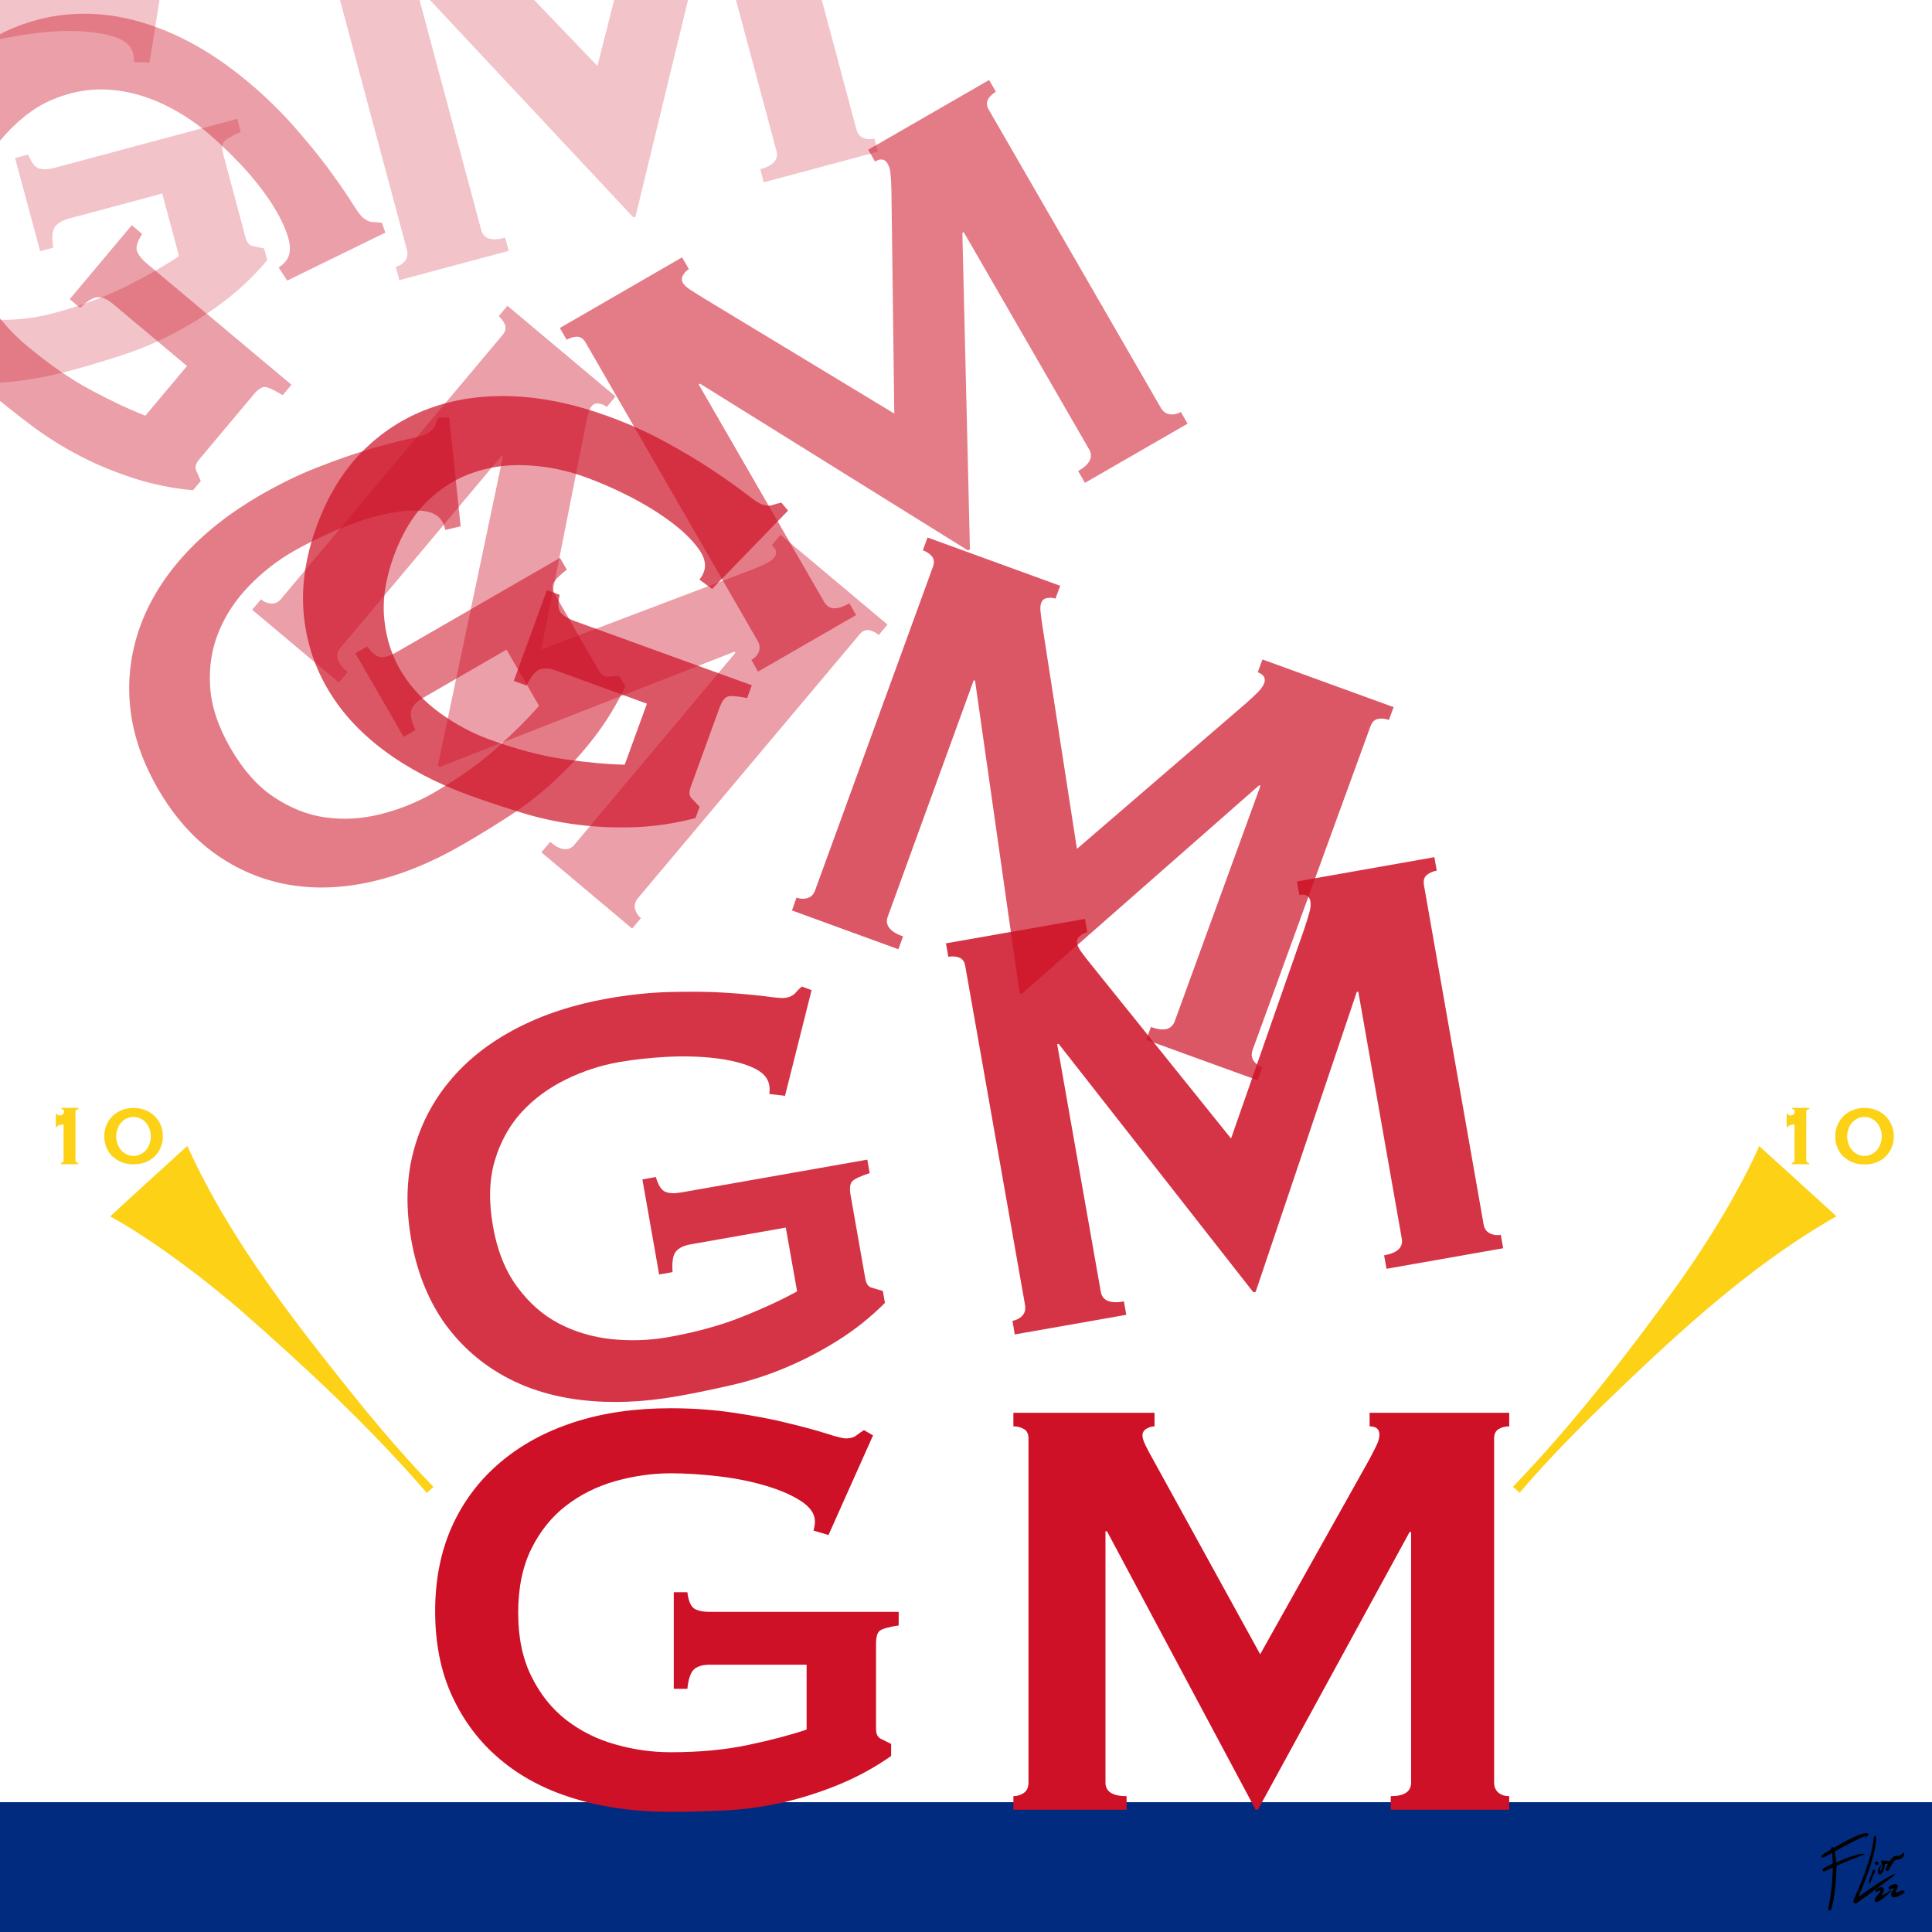 <?xml version="1.0" encoding="utf-8"?>
<!-- Generator: Adobe Illustrator 26.5.0, SVG Export Plug-In . SVG Version: 6.00 Build 0)  -->
<svg version="1.1" id="Layer_4" xmlns="http://www.w3.org/2000/svg" xmlns:xlink="http://www.w3.org/1999/xlink" x="0px" y="0px"
	 viewBox="0 0 1280 1280" enable-background="new 0 0 1280 1280" xml:space="preserve">
<g>
	<rect x="-56.5" y="-18.5" fill="#FFFFFF" width="1371" height="1317"/>
	<path d="M1314-18v1316H-56V-18H1314 M1315-19H-57v1318h1372V-19L1315-19z"/>
</g>
<rect x="-148" y="1194" fill="#002B7F" width="1577" height="106"/>
<g>
	<path d="M1216.8,1233.9c1.2-0.5,2.4-1.1,3.6-1.6c3.6-1.5,7.2-2.8,10.9-3.7c1.2-0.3,2.4-0.5,3.6-0.3c0.1,0,0.3,0.1,0.4,0.1
		c0,0,0,0.1,0,0.1c-0.3,0.1-0.5,0.3-0.8,0.4c-1.9,0.8-3.9,1.6-5.9,2.3c-3.9,1.4-7.7,3.1-11.5,4.8c-0.3,0.1-0.4,0.3-0.4,0.6
		c0,7.6-0.8,15.1-2,22.5c-0.3,1.6-0.7,3.2-1.1,4.8c-0.1,0.4-0.3,0.8-0.5,1.2c-0.3,0.5-0.8,0.7-1.3,0.5c-0.4-0.2-0.6-0.6-0.5-1.2
		c0.5-2.6,1-5.1,1.4-7.7c0.9-6.2,1.5-12.5,1.6-18.8c0-0.2,0-0.4,0-0.6c-0.2,0.1-0.4,0.2-0.5,0.2c-1.4,0.7-2.8,1.3-4.2,2
		c-0.3,0.1-0.7,0.3-1,0.3c-0.5,0.1-0.9-0.2-1.1-0.6c-0.2-0.5,0-0.8,0.3-1.1c0.2-0.2,0.5-0.3,0.7-0.5c1.8-0.9,3.5-1.8,5.3-2.7
		c0.4-0.2,0.5-0.4,0.5-0.8c-0.2-2-0.3-4-0.5-6c0-0.1-0.1-0.3-0.1-0.4c-0.2,0.1-0.3,0.2-0.5,0.2c-1.6,0.8-3.1,1.6-4.7,2.5
		c-0.1,0.1-0.3,0.1-0.4,0.2c-0.5,0.2-0.9,0.1-1.2-0.2c-0.3-0.4-0.2-0.9,0.2-1.3c0.4-0.3,0.8-0.6,1.2-0.9c1.5-0.9,3.1-1.9,4.6-2.8
		c0.2-0.1,0.3-0.3,0.3-0.5c0-0.5,0-0.9,0.5-1.1c0.4-0.2,0.8,0,1.1,0.3c0,0,0.1,0.1,0.1,0.1c0.4-0.2,0.7-0.4,1.1-0.6
		c4.3-2.4,8.5-4.8,13-6.8c2.2-1,4.5-1.9,6.9-2.3c0.4-0.1,0.9,0,1.3,0.1c0.6,0.2,0.9,0.9,0.5,1.4c-0.6,0.6-1.3,1-2,1.6
		c0,0-0.2,0-0.2,0c0-0.1,0-0.2,0-0.3c0.2-0.3,0.4-0.6,0.7-1c-0.3,0.1-0.5,0.1-0.7,0.2c-2.5,1.1-5,2.2-7.4,3.4
		c-4.1,2.1-8.1,4.3-12.1,6.5c-0.1,0.1-0.3,0.3-0.3,0.5c0.3,2.2,0.5,4.3,0.8,6.5C1216.7,1233.8,1216.7,1233.8,1216.8,1233.9z"/>
	<path d="M1231.4,1256.7c7.8-5.6,15.4-11.3,24.2-15.4c0,0.2,0,0.3-0.1,0.4c-0.4,0.5-0.7,1-1.2,1.4c-2.9,2.2-5.7,4.3-8.7,6.5
		c-4.7,3.4-9.4,6.8-14,10.2c-0.5,0.4-1,0.7-1.5,1c-0.6,0.3-1.1,0.4-1.7-0.1c-0.5-0.4-0.6-1-0.4-1.6c0.4-1.1,0.8-2.1,1.3-3.1
		c2.8-6.6,5.6-13.1,7.8-19.9c1.6-4.7,3-9.5,3.8-14.5c0.2-1.4,0.4-2.8,0.5-4.1c0-0.2,0-0.5,0.2-0.6c0.2-0.2,0.5-0.5,0.7-0.5
		c0.2,0,0.5,0.2,0.6,0.5c0.1,0.3,0.1,0.6,0.1,0.9c0,2.5-0.4,5-0.9,7.4c-1.5,7.1-3.8,13.9-6.4,20.6c-1.4,3.5-2.8,7-4.2,10.5
		C1231.5,1256.3,1231.5,1256.5,1231.4,1256.7z"/>
	<path d="M1248.7,1235c0.1,1.5-0.2,2.9-0.8,4.3c-0.3,0.7-0.7,1.4-1.2,2c-0.4,0.5-1,0.8-1.6,0.5c-0.7-0.3-0.9-0.9-0.9-1.6
		c0-1.4,0.5-2.6,1.2-3.8c0.3-0.4,0.6-0.8,1-1.2c-0.2,1.6-1,3.1-0.9,4.9c0.2-0.2,0.3-0.4,0.4-0.5c0.7-1.2,1-2.4,1-3.8
		c0-0.6-0.1-1.1-0.5-1.6c-0.3-0.3-0.3-0.8,0-1.1c0.2-0.4,0.6-0.5,1-0.5c0.9,0.1,1.8,0.1,2.7,0.2c0.6,0.1,1.2,0.2,1.9,0.3
		c0.4-0.5,0.8-1.1,1.2-1.7c0.8-0.9,1.6-1.7,2.9-1.8c0.2,0,0.4-0.1,0.5,0c1.7,0.2,3-0.7,4.1-1.8c0.1-0.1,0.3-0.3,0.5-0.5
		c0.4,0.6,0.5,1.2,0.3,1.7c-0.6,1.7-1.8,2.6-3.5,3c-0.4,0.1-0.9,0.1-1.3,0.1c-0.6,0-1.1,0.2-1.4,0.6c-0.6,0.8-1.3,1.5-1.8,2.4
		c-0.7,1.1-1.2,2.3-1.8,3.4c-0.1,0.2-0.3,0.5-0.4,0.7c-0.4,0.4-0.9,0.5-1.4,0.2c-0.4-0.2-0.7-0.8-0.5-1.3c0.1-0.4,0.3-0.7,0.5-1.1
		c0.2-0.6,0.5-1.2,0.7-1.8c0.1-0.3,0-0.5-0.3-0.5C1249.7,1235,1249.2,1235,1248.7,1235z"/>
	<path d="M1246.4,1256.1c0.3-0.2,0.7-0.4,1-0.6c1.8-1,3.6-2,5.3-3.1c0.1-0.1,0.3-0.1,0.4-0.1c0,0.1,0,0.3-0.1,0.4
		c-0.8,0.9-1.6,1.9-2.5,2.7c-1.7,1.4-3.4,2.6-5.2,3.9c-0.5,0.3-1,0.6-1.5,0.8c-0.6,0.2-1.1,0.1-1.5-0.4c-0.4-0.5-0.4-1.1-0.2-1.6
		c0.2-0.5,0.6-0.9,0.9-1.3c0.8-1.1,1.6-2.1,2.4-3.2c0.2-0.3,0.4-0.7,0.6-1.1c-0.8,0.1-1.5,0.2-2.2,0.8c-0.1,0.1-0.4,0.3-0.6,0.2
		c-0.2-0.1-0.4-0.3-0.5-0.5c-0.2-0.6,0.1-1,0.5-1.4c0.8-0.7,1.7-1,2.6-1.2c0.2,0,0.4-0.1,0.5-0.1c1.3-0.1,2.1,0.9,1.8,2.2
		c-0.2,0.5-0.5,1.1-0.7,1.6C1247.1,1254.9,1246.8,1255.5,1246.4,1256.1C1246.4,1256.1,1246.4,1256.1,1246.4,1256.1z"/>
	<path d="M1255.9,1254.1c0.5-0.2,1.1-0.5,1.6-0.7c0.9-0.3,1.7-0.7,2.6-0.9c0.4-0.1,1,0,1.4,0.2c0.5,0.2,0.6,0.6,0.2,1
		c-0.3,0.3-0.6,0.7-0.9,0.9c-1.2,0.7-2.5,1.4-3.8,2c-0.6,0.3-1.3,0.4-2,0.4c-1.6,0-2.6-1.3-1.9-2.8c0.4-0.9,0.9-1.8,1.4-2.7
		c0.1-0.2,0.2-0.4,0.2-0.7c-0.5,0.2-1,0.4-1.5,0.6c-0.3,0.1-0.6,0.3-1,0.3c-0.3,0-0.7-0.1-0.9-0.3c-0.2-0.2-0.1-0.6-0.1-0.9
		c0.1-0.2,0.3-0.5,0.5-0.6c1-0.8,2.2-1.4,3.5-1.6c1.5-0.3,2.5,0.7,2,2.1c-0.3,1-0.8,1.9-1.2,2.8
		C1256.2,1253.4,1256,1253.7,1255.9,1254.1C1255.9,1254,1255.9,1254.1,1255.9,1254.1z"/>
	<path d="M1242.5,1239.5c-0.2,0.4-0.4,0.7-0.5,1c-0.8,1.9-1.7,3.8-2.5,5.8c-0.2,0.4-0.3,0.8-0.5,1.1c-0.1,0.2-0.4,0.2-0.6,0.3
		c-0.1-0.2-0.2-0.4-0.3-0.6c0-0.2,0-0.4,0.1-0.6c0.8-2.2,1.5-4.3,2.3-6.5c0.1-0.3,0.3-0.7,0.5-1c0.2-0.3,0.6-0.4,0.9-0.2
		C1242.2,1239,1242.3,1239.3,1242.5,1239.5z"/>
	<path d="M1244.6,1234.5c0,0.6-0.6,1.2-1.2,1.2c-0.6,0-1.3-0.7-1.3-1.2c0-0.7,0.5-1.2,1.2-1.2
		C1244,1233.3,1244.6,1233.9,1244.6,1234.5z"/>
</g>
<g>
	<rect x="247" y="979" fill="none" width="816.3" height="428.5"/>
	<path fill="#CE1126" d="M548.9,1017l-10-3c0.7-2,1-4,1-6c0-5-3.1-9.5-9.2-13.5c-6.2-4-14-7.4-23.5-10.2c-9.5-2.8-19.8-4.9-31-6.2
		c-11.2-1.3-21.8-2-31.8-2c-12.3,0-24.6,1.8-36.8,5.2c-12.2,3.5-23,8.9-32.5,16.2c-9.5,7.3-17.2,16.8-23,28.5
		c-5.8,11.7-8.8,25.8-8.8,42.5c0,16.3,2.9,30.4,8.8,42.2c5.8,11.8,13.5,21.4,23,28.8c9.5,7.3,20.3,12.8,32.5,16.2
		c12.2,3.5,24.4,5.2,36.8,5.2c19,0,36.1-1.6,51.2-4.8c15.2-3.2,28.1-6.6,38.8-10.2v-43h-64c-4.7,0-8.2,1-10.5,3
		c-2.3,2-3.8,6.3-4.5,13h-9v-64h9c0.7,5.7,2.2,9.2,4.5,10.8c2.3,1.5,5.8,2.2,10.5,2.2h125v9c-6.7,1-10.8,2.2-12.5,3.5
		c-1.7,1.3-2.5,4.2-2.5,8.5v56.5c0,3.3,1,5.5,3,6.5s4.3,2.2,7,3.5v8c-11,7.7-22.6,14-34.8,19c-12.2,5-24.5,8.9-37,11.8
		c-12.5,2.8-25,4.6-37.5,5.2s-24.8,1-36.8,1c-23.3,0-44.6-2.9-63.8-8.8c-19.2-5.8-35.6-14.5-49.2-26c-13.7-11.5-24.2-25.5-31.8-42
		s-11.2-35.2-11.2-56.2s3.8-39.8,11.2-56.2s18.1-30.6,31.8-42.2c13.7-11.7,30.1-20.6,49.2-26.8c19.2-6.2,40.4-9.2,63.8-9.2
		c14.7,0,28.7,1,42,3c13.3,2,25.2,4.2,35.5,6.8c10.3,2.5,18.9,4.8,25.8,7c6.8,2.2,11.1,3.2,12.8,3.2c3,0,5.3-0.7,7-2
		c1.7-1.3,3.3-2.5,5-3.5l6,3.5L548.9,1017z"/>
	<path fill="#CE1126" d="M671.4,1190c2.7,0,5-0.8,7-2.2s3-3.8,3-6.8V953c0-3-1-5.1-3-6.2c-2-1.2-4.3-1.8-7-1.8v-9h93.5v9
		c-1.7,0-3.4,0.5-5.2,1.5c-1.8,1-2.8,2.5-2.8,4.5c0,1.7,0.7,3.8,2,6.5c1.3,2.7,2.8,5.5,4.5,8.5l71.5,130l72-128.5
		c2.3-4.3,4.1-7.8,5.2-10.2c1.2-2.5,1.8-4.8,1.8-6.8c0-3.7-2.2-5.5-6.5-5.5v-9h92.5v9c-2.7,0-5,0.6-7,1.8c-2,1.2-3,3.2-3,6.2v228
		c0,3,1,5.2,3,6.8s4.3,2.2,7,2.2v9h-78.5v-9c9,0,13.5-3,13.5-9v-166h-1l-100.5,184h-1.5l-98.5-184.5h-1V1181c0,6,4.7,9,14,9v9h-75
		V1190z"/>
</g>
<g>
	
		<rect x="-160.8" y="-30.1" transform="matrix(0.966 -0.259 0.259 0.966 -39.238 70.299)" fill="none" width="816.3" height="428.5"/>
	<path opacity="0.25" fill="#CE1126" d="M99.1,41.4l-10.4-0.3c0.1-2.1-0.1-4.1-0.6-6.1c-1.3-4.8-5.4-8.4-12.4-10.6
		c-7-2.3-15.4-3.5-25.4-3.8c-9.9-0.3-20.4,0.4-31.6,2c-11.1,1.6-21.5,3.7-31.2,6.3c-11.9,3.2-23.3,8.1-34.1,14.6
		C-57.4,50-66.5,58-73.8,67.6C-81,77.1-86,88.3-88.6,101c-2.6,12.8-1.8,27.2,2.5,43.3c4.2,15.8,10.7,28.6,19.4,38.5
		c8.7,9.9,18.6,17.2,29.7,21.8c11.1,4.6,22.9,7.1,35.6,7.3c12.7,0.2,24.9-1.2,36.9-4.4c18.4-4.9,34.4-10.9,48.3-17.9
		c13.8-7,25.4-13.6,34.8-19.9l-11.1-41.5l-61.8,16.6c-4.5,1.2-7.6,3.1-9.4,5.6c-1.7,2.5-2.1,7.1-1,13.7l-8.7,2.3L10,104.7l8.7-2.3
		c2.1,5.3,4.5,8.4,7.1,9.2c2.6,0.8,6.2,0.7,10.7-0.5l120.7-32.4l2.3,8.7c-6.2,2.7-9.9,4.9-11.2,6.6c-1.3,1.7-1.3,4.7-0.2,8.9
		l14.6,54.6c0.9,3.2,2.4,5.1,4.6,5.5c2.2,0.4,4.7,1,7.7,1.6l2.1,7.7c-8.6,10.3-18.2,19.4-28.6,27.3c-10.5,8-21.4,15-32.7,20.9
		c-11.3,6-23,10.9-34.9,14.8c-11.9,3.9-23.6,7.4-35.2,10.5c-22.5,6-43.8,8.7-63.8,8c-20-0.7-38.1-4.8-54.3-12.4
		c-16.2-7.6-30-18.4-41.5-32.4c-11.5-14-20-31.1-25.4-51.4c-5.4-20.3-6.7-39.4-3.7-57.2c3-17.9,9.5-34.2,19.7-49
		c10.2-14.8,23.7-27.7,40.6-38.6C-65.8,1.9-46.1-6.6-23.6-12.7c14.2-3.8,27.9-6.5,41.3-8c13.4-1.5,25.4-2.4,36-2.7
		c10.6-0.3,19.5-0.2,26.7,0.1c7.2,0.3,11.5,0.3,13.2-0.2c2.9-0.8,5-2,6.2-3.7c1.3-1.7,2.6-3.3,3.9-4.7l6.7,1.8L99.1,41.4z"/>
	<path opacity="0.25" fill="#CE1126" d="M262.2,176.8c2.6-0.7,4.6-2,6.2-4c1.5-2,1.9-4.4,1.2-7.3l-59-220.2
		c-0.8-2.9-2.3-4.6-4.5-5.3c-2.2-0.6-4.6-0.6-7.2,0.1l-2.3-8.7l90.3-24.2l2.3,8.7c-1.6,0.4-3.2,1.4-4.7,2.8c-1.5,1.4-2,3.1-1.5,5.1
		c0.4,1.6,1.6,3.5,3.6,5.8c2,2.2,4.2,4.6,6.5,7L395.8,43.7L432.1-99c1.1-4.8,1.9-8.5,2.4-11.3c0.5-2.7,0.5-5-0.1-7
		c-0.9-3.5-3.5-4.8-7.7-3.6l-2.3-8.7l89.3-23.9l2.3,8.7c-2.6,0.7-4.7,1.9-6.3,3.5c-1.6,1.6-2.1,3.9-1.3,6.8l59,220.2
		c0.8,2.9,2.3,4.8,4.6,5.7c2.3,0.9,4.8,1.1,7.3,0.4l2.3,8.7L506,120.8l-2.3-8.7c8.7-2.3,12.3-6.4,10.7-12.2l-43-160.3l-1,0.3
		L421,143.6l-1.4,0.4L276.7-8.7l-1,0.3l43.1,160.8c1.6,5.8,6.8,7.5,15.9,5.1l2.3,8.7l-72.4,19.4L262.2,176.8z"/>
</g>
<g>
	<rect x="77.2" y="233.9" transform="matrix(0.866 -0.5 0.5 0.866 -159.058 302.728)" fill="none" width="816.3" height="428.5"/>
	<path opacity="0.55" fill="#CE1126" d="M305.2,348.7l-10.2,2.4c-0.4-2.1-1.1-4-2.1-5.7c-2.5-4.3-7.4-6.7-14.8-7.1
		c-7.3-0.4-15.8,0.6-25.5,2.9c-9.6,2.3-19.6,5.7-30,10.1c-10.3,4.4-19.8,9.1-28.5,14.1c-10.7,6.2-20.4,13.8-29.2,22.9
		c-8.8,9.1-15.5,19.2-20,30.3c-4.6,11.1-6.5,23.2-5.7,36.2c0.8,13,5.3,26.7,13.7,41.2c8.2,14.1,17.7,24.9,28.7,32.2
		c11,7.3,22.4,11.8,34.3,13.4c11.9,1.6,24,0.9,36.3-2.2c12.3-3.1,23.8-7.7,34.5-13.8c16.5-9.5,30.5-19.4,42-29.7
		c11.5-10.3,21-19.7,28.4-28.3l-21.5-37.2l-55.4,32c-4,2.3-6.6,5-7.6,7.8c-1,2.9-0.2,7.4,2.6,13.5l-7.8,4.5l-32-55.4l7.8-4.5
		c3.4,4.6,6.5,6.9,9.3,7.1c2.8,0.1,6.2-1,10.2-3.3L371,369.6l4.5,7.8c-5.3,4.2-8.3,7.3-9.1,9.3c-0.8,2-0.1,4.9,2.1,8.6l28.2,48.9
		c1.7,2.9,3.6,4.3,5.8,4.1c2.2-0.1,4.8-0.3,7.8-0.5l4,6.9c-5.7,12.1-12.6,23.4-20.6,33.8c-8,10.4-16.8,20-26.2,28.7
		c-9.4,8.7-19.4,16.5-29.9,23.3s-20.9,13.2-31.3,19.2c-20.2,11.7-40.1,19.8-59.6,24.3c-19.5,4.5-38.1,5.2-55.7,2.1
		c-17.6-3.1-33.8-10-48.5-20.5c-14.7-10.5-27.4-24.9-37.9-43.1s-16.6-36.3-18.4-54.3c-1.8-18,0.4-35.5,6.4-52.5
		c6-16.9,15.8-32.9,29.3-47.8c13.5-14.9,30.4-28.2,50.6-39.9c12.7-7.3,25.3-13.5,37.9-18.4c12.5-4.9,23.9-8.9,34.1-11.9
		c10.2-3,18.8-5.3,25.8-6.8c7-1.5,11.2-2.7,12.7-3.6c2.6-1.5,4.3-3.2,5.1-5.2c0.8-2,1.6-3.8,2.6-5.5l6.9,0L305.2,348.7z"/>
	<path opacity="0.55" fill="#CE1126" d="M497.8,437.2c2.3-1.3,4-3.1,4.9-5.4c1-2.3,0.7-4.7-0.8-7.3L388,227
		c-1.5-2.6-3.4-3.9-5.7-3.9c-2.3,0-4.6,0.7-6.9,2l-4.5-7.8l81-46.8l4.5,7.8c-1.4,0.8-2.7,2.1-3.8,3.9c-1.1,1.8-1.1,3.5-0.1,5.3
		c0.8,1.4,2.5,3,5,4.6c2.5,1.6,5.2,3.3,8.1,5.1l126.9,76.8l-1.9-147.3c-0.1-4.9-0.3-8.8-0.6-11.5c-0.2-2.7-0.9-5-1.9-6.7
		c-1.8-3.2-4.6-3.7-8.4-1.5l-4.5-7.8L655.3,53l4.5,7.8c-2.3,1.3-4,3-5.2,5c-1.1,2-1,4.3,0.5,6.9l114,197.5c1.5,2.6,3.5,4,6,4.3
		c2.5,0.3,4.9-0.2,7.2-1.6l4.5,7.8l-68,39.2l-4.5-7.8c7.8-4.5,10.2-9.3,7.2-14.5l-83-143.8l-0.9,0.5l5,209.6l-1.3,0.8L463.8,254.2
		l-0.9,0.5l83.2,144.2c3,5.2,8.5,5.5,16.6,0.8l4.5,7.8l-65,37.5L497.8,437.2z"/>
</g>
<g>
	
		<rect x="297.1" y="184" transform="matrix(0.342 -0.94 0.94 0.342 -219.988 870.165)" fill="none" width="428.5" height="816.3"/>
	<path opacity="0.7" fill="#CE1126" d="M471.8,390.2l-8.4-6.2c1.3-1.7,2.3-3.4,3-5.3c1.7-4.7,0.3-10-4.1-15.8
		c-4.4-5.9-10.6-11.8-18.6-17.7c-8-5.9-17-11.4-27-16.5c-10-5.1-19.8-9.3-29.2-12.7c-11.6-4.2-23.7-6.8-36.3-7.6
		c-12.6-0.9-24.7,0.5-36.1,4.2c-11.4,3.6-21.9,9.9-31.4,18.9c-9.5,9-17.1,21.3-22.8,36.9c-5.6,15.4-7.7,29.6-6.2,42.7
		c1.4,13.1,5.4,24.7,11.8,34.9c6.4,10.1,14.7,18.9,25,26.4c10.2,7.4,21.1,13.3,32.7,17.5c17.9,6.5,34.4,10.9,49.8,13.1
		c15.3,2.2,28.6,3.4,39.9,3.6l14.7-40.4l-60.1-21.9c-4.4-1.6-8-1.9-10.9-0.8c-2.9,1.1-5.8,4.6-8.7,10.7l-8.5-3.1l21.9-60.1l8.5,3.1
		c-1.3,5.6-1.1,9.4,0.6,11.6c1.7,2.2,4.7,4.1,9.1,5.7L498.1,454l-3.1,8.5c-6.6-1.3-10.9-1.7-12.9-1c-2,0.7-3.8,3.1-5.3,7.1
		l-19.3,53.1c-1.1,3.1-0.9,5.5,0.6,7.1c1.5,1.6,3.3,3.5,5.4,5.7l-2.7,7.5c-13,3.4-26,5.4-39.2,6c-13.1,0.5-26.1,0-38.8-1.6
		c-12.7-1.6-25.1-4.2-37-7.9c-12-3.7-23.6-7.5-34.9-11.6c-21.9-8-40.9-18-56.9-30c-16-12-28.5-25.8-37.4-41.3
		c-8.9-15.5-14.1-32.3-15.5-50.3s1.5-37,8.7-56.7c7.2-19.7,17.1-36.1,29.8-49c12.7-12.9,27.4-22.6,44.3-28.8
		c16.8-6.3,35.3-9,55.4-8.3c20.1,0.8,41.1,5.1,63.1,13.1c13.8,5,26.6,10.7,38.4,17.2c11.8,6.4,22.2,12.6,31,18.5
		c8.9,5.9,16.1,11,21.8,15.4c5.7,4.4,9.3,6.8,10.9,7.4c2.8,1,5.2,1.2,7.3,0.5c2-0.7,4-1.2,5.9-1.6l4.4,5.3L471.8,390.2z"/>
	<path opacity="0.7" fill="#CE1126" d="M527.7,594.7c2.5,0.9,5,1,7.3,0.3c2.4-0.7,4.1-2.5,5.1-5.3l78-214.2c1-2.8,0.8-5.1-0.7-6.9
		c-1.5-1.8-3.5-3.1-6-4l3.1-8.5l87.9,32l-3.1,8.5c-1.6-0.6-3.4-0.7-5.4-0.4c-2.1,0.3-3.4,1.4-4.1,3.3c-0.6,1.6-0.7,3.8-0.3,6.8
		c0.3,3,0.8,6.1,1.3,9.5l22.7,146.6l111.6-96.1c3.7-3.3,6.5-5.9,8.4-7.8c1.9-2,3.3-3.9,4-5.7c1.3-3.4-0.2-5.9-4.2-7.4l3.1-8.5
		l86.9,31.6l-3.1,8.5c-2.5-0.9-4.9-1.2-7.2-0.7c-2.3,0.4-3.9,2-5,4.8l-78,214.2c-1,2.8-0.9,5.3,0.5,7.4c1.4,2.1,3.3,3.6,5.8,4.5
		l-3.1,8.5l-73.8-26.8l3.1-8.5c8.5,3.1,13.7,1.8,15.8-3.8l56.8-156l-0.9-0.3L676.9,658.5l-1.4-0.5L646,451l-0.9-0.3l-56.9,156.5
		c-2.1,5.6,1.3,10.1,10.1,13.2l-3.1,8.5l-70.5-25.7L527.7,594.7z"/>
</g>
<g>
	
		<rect x="-55.9" y="-19" transform="matrix(0.643 -0.766 0.766 0.643 -241.551 260.334)" fill="none" width="428.5" height="816.3"/>
	<path opacity="0.4" fill="#CE1126" d="M190.3,185.9l-5.7-8.7c1.8-1.1,3.3-2.4,4.6-4c3.2-3.8,3.7-9.3,1.6-16.3
		c-2.2-7-6-14.7-11.4-23c-5.5-8.3-12-16.5-19.7-24.7c-7.7-8.2-15.4-15.5-23-21.9c-9.5-7.9-20-14.5-31.5-19.6
		c-11.6-5.1-23.4-7.9-35.3-8.4c-12-0.5-24,1.9-35.9,7c-12,5.2-23.3,14.2-34,26.9c-10.5,12.5-17.3,25.2-20.5,38
		c-3.1,12.8-3.4,25.1-0.9,36.8c2.6,11.7,7.4,22.8,14.5,33.3C0,211.9,8.2,221.1,17.7,229c14.6,12.2,28.7,22,42.3,29.3
		c13.6,7.3,25.7,13,36.3,17.1l27.6-32.9l-49-41.1c-3.6-3-6.9-4.5-10-4.5c-3.1,0-7,2.4-11.8,7.1l-6.9-5.8l41.1-49l6.9,5.8
		c-3.1,4.8-4.3,8.5-3.5,11.1c0.8,2.6,3,5.5,6.6,8.5l95.8,80.3l-5.8,6.9c-5.8-3.5-9.7-5.3-11.8-5.4c-2.1-0.1-4.6,1.6-7.4,4.9
		l-36.3,43.3c-2.1,2.6-2.8,4.9-1.9,6.9c0.9,2.1,1.9,4.4,3.1,7.2l-5.1,6.1c-13.4-1.2-26.3-3.8-38.8-7.8c-12.5-4-24.5-8.9-35.9-14.8
		c-11.4-5.9-22.1-12.6-32.1-20.1c-10-7.5-19.6-15.1-28.8-22.9c-17.9-15-32.3-30.9-43.2-47.7c-10.9-16.8-17.9-34-21-51.6
		c-3.1-17.6-2.2-35.1,2.7-52.6c4.9-17.5,14-34.2,27.5-50.3s28.4-28,44.8-35.9c16.4-7.8,33.5-11.8,51.5-12c18-0.2,36.3,3.6,54.9,11.2
		c18.6,7.6,36.9,18.9,54.8,33.9c11.2,9.4,21.3,19.2,30.2,29.3c8.9,10.1,16.5,19.4,22.9,28c6.3,8.6,11.4,15.9,15.2,21.9
		c3.8,6.1,6.4,9.6,7.7,10.7c2.3,1.9,4.5,2.9,6.6,3c2.1,0.1,4.2,0.2,6.1,0.5l2.3,6.5L190.3,185.9z"/>
	<path opacity="0.4" fill="#CE1126" d="M172.9,397.1c2,1.7,4.3,2.6,6.8,2.8c2.5,0.1,4.7-0.9,6.6-3.2L332.9,222
		c1.9-2.3,2.5-4.5,1.7-6.7c-0.8-2.2-2.2-4.1-4.2-5.8l5.8-6.9l71.6,60.1l-5.8,6.9c-1.3-1.1-2.9-1.8-5-2.2c-2-0.4-3.7,0.1-5,1.7
		c-1.1,1.3-2,3.4-2.6,6.3c-0.7,2.9-1.4,6-2,9.4l-28.8,145.5l137.8-52.2c4.6-1.8,8.1-3.3,10.6-4.5c2.5-1.2,4.4-2.5,5.7-4
		c2.4-2.8,1.9-5.6-1.4-8.4l5.8-6.9l70.9,59.5l-5.8,6.9c-2-1.7-4.2-2.8-6.5-3.2c-2.3-0.4-4.4,0.6-6.3,2.9L422.7,595
		c-1.9,2.3-2.6,4.7-2,7.1c0.6,2.4,1.9,4.5,3.9,6.2l-5.8,6.9l-60.1-50.5l5.8-6.9c6.9,5.8,12.3,6.4,16.1,1.8l106.7-127.2l-0.8-0.6
		l-195.3,76.4l-1.1-1l43.1-204.7l-0.8-0.6l-107,127.5c-3.9,4.6-2.2,9.9,4.9,15.9l-5.8,6.9L167.1,404L172.9,397.1z"/>
</g>
<g>
	
		<rect x="247.2" y="666.9" transform="matrix(0.985 -0.174 0.174 0.985 -143.057 127.191)" fill="none" width="816.3" height="428.5"/>
	<path opacity="0.85" fill="#CE1126" d="M520.1,726l-10.4-1.2c0.3-2.1,0.3-4.1-0.1-6.1c-0.9-4.9-4.7-8.8-11.5-11.7
		c-6.8-2.9-15.1-4.9-24.9-6c-9.8-1.1-20.4-1.4-31.6-0.8c-11.2,0.6-21.8,1.8-31.6,3.5c-12.1,2.1-23.9,6-35.3,11.6
		c-11.4,5.6-21.1,12.8-29.2,21.6c-8.1,8.9-14,19.6-17.7,32.1c-3.7,12.5-4.1,27-1.2,43.4c2.8,16.1,8.2,29.5,16,40.1
		c7.8,10.6,17,18.8,27.6,24.3c10.6,5.6,22.2,9,34.8,10.4c12.6,1.3,25,0.9,37.1-1.2c18.7-3.3,35.3-7.8,49.6-13.6
		c14.4-5.7,26.5-11.4,36.4-16.8l-7.5-42.3l-63,11.1c-4.6,0.8-7.9,2.4-9.8,4.8c-2,2.4-2.7,6.9-2.2,13.6l-8.9,1.6l-11.1-63l8.9-1.6
		c1.6,5.5,3.7,8.7,6.3,9.8c2.6,1.1,6.1,1.2,10.7,0.4l123.1-21.7l1.6,8.9c-6.4,2.1-10.3,4-11.7,5.6c-1.4,1.6-1.7,4.5-1,8.8l9.8,55.6
		c0.6,3.3,1.9,5.2,4.1,5.9c2.1,0.6,4.6,1.4,7.5,2.2l1.4,7.9c-9.5,9.5-19.8,17.7-30.9,24.7c-11.1,7-22.6,13-34.4,18
		c-11.8,5-23.8,8.9-36,11.7c-12.2,2.8-24.2,5.3-36,7.4c-23,4.1-44.4,4.9-64.3,2.5c-19.9-2.4-37.6-8.1-53-17.1
		c-15.5-9-28.3-20.9-38.6-35.8C283,859.5,276,841.7,272.4,821s-3.2-39.8,1.3-57.3c4.5-17.6,12.5-33.3,23.9-47.1
		c11.4-13.9,26-25.5,43.9-34.9c17.8-9.4,38.2-16.1,61.2-20.2c14.4-2.5,28.4-4,41.9-4.3c13.5-0.3,25.5-0.2,36.1,0.5
		c10.6,0.7,19.5,1.5,26.6,2.4c7.1,1,11.5,1.3,13.1,1c3-0.5,5.1-1.6,6.5-3.2c1.4-1.6,2.8-3,4.3-4.3l6.5,2.4L520.1,726z"/>
	<path opacity="0.85" fill="#CE1126" d="M670.8,875.1c2.6-0.5,4.8-1.6,6.5-3.4c1.7-1.8,2.3-4.2,1.8-7.2L639.5,640
		c-0.5-3-1.9-4.8-4-5.6c-2.2-0.8-4.6-1-7.2-0.5l-1.6-8.9l92.1-16.2l1.6,8.9c-1.6,0.3-3.3,1.1-4.9,2.4c-1.6,1.3-2.3,2.9-1.9,4.9
		c0.3,1.6,1.3,3.7,3.1,6.1c1.8,2.4,3.7,4.9,5.9,7.6l93,115.6l48.6-139.1c1.5-4.7,2.7-8.3,3.4-11c0.7-2.7,0.9-5,0.6-7
		c-0.6-3.6-3.1-5-7.4-4.3l-1.6-8.9l91.1-16.1l1.6,8.9c-2.6,0.5-4.8,1.4-6.6,2.9c-1.8,1.5-2.4,3.7-1.9,6.7L982.9,811
		c0.5,3,1.9,5,4.1,6.1c2.2,1.1,4.7,1.5,7.3,1l1.6,8.9l-77.3,13.6l-1.6-8.9c8.9-1.6,12.8-5.3,11.7-11.2L899.9,657l-1,0.2l-67,198.7
		l-1.5,0.3l-129-164.6l-1,0.2l28.9,164c1,5.9,6.2,8.1,15.3,6.4l1.6,8.9l-73.9,13L670.8,875.1z"/>
</g>
<g>
</g>
<g>
	<line fill="#00FF00" x1="98.5" y1="782.5" x2="285" y2="987"/>
	<path fill="#FCD116" d="M124.1,759.2c29.1,64.2,73.3,119.6,117.2,174.1c14.7,17.8,29.8,35.3,45.9,51.8c0,0-4.4,4-4.4,4
		c-37.8-43.7-80.2-83.2-123.7-121.3c-17.8-15.2-36.2-29.6-55.6-42.9c-9.8-6.7-19.8-13.2-30.5-19C72.9,805.8,124.1,759.2,124.1,759.2
		L124.1,759.2z"/>
</g>
<g>
	<rect x="10" y="740.5" fill="none" width="114.3" height="49.6"/>
	<path fill="#FCD116" d="M40.4,770.4c0.5,0,0.9-0.1,1.2-0.4c0.4-0.3,0.5-0.8,0.5-1.6v-23.4c-0.3,0-0.7,0-1.2,0.1
		c-0.4,0-0.9,0.1-1.3,0.2c-0.4,0.1-0.8,0.3-1.2,0.5c-0.3,0.2-0.6,0.5-0.7,0.9H37v-8.8h0.8c0,0.4,0.2,0.7,0.6,0.9
		c0.4,0.2,0.8,0.2,1.2,0.2c0.8,0,1.5-0.2,2-0.7c0.5-0.5,0.8-1.1,0.8-1.8c0-0.7-0.2-1.1-0.5-1.3c-0.3-0.2-0.7-0.3-1.2-0.4V734h11.3
		v0.8c-0.6,0.1-1,0.3-1.4,0.5c-0.4,0.2-0.6,0.6-0.6,1.1v32.1c0,0.8,0.2,1.3,0.6,1.6c0.4,0.3,0.8,0.4,1.3,0.4v0.8H40.4V770.4z"/>
	<path fill="#FCD116" d="M88.5,734c2.7,0,5.2,0.5,7.6,1.4c2.4,0.9,4.4,2.2,6.2,3.9s3.1,3.7,4.1,5.9c1,2.3,1.5,4.8,1.5,7.6
		c0,2.8-0.5,5.3-1.5,7.6c-1,2.3-2.4,4.3-4.1,5.9s-3.8,2.9-6.2,3.8c-2.4,0.9-4.9,1.3-7.6,1.3c-2.7,0-5.2-0.4-7.6-1.3
		c-2.4-0.9-4.4-2.2-6.2-3.8s-3.1-3.6-4.1-5.9c-1-2.3-1.5-4.8-1.5-7.6c0-2.8,0.5-5.3,1.5-7.6c1-2.3,2.4-4.3,4.1-5.9s3.8-3,6.2-3.9
		C83.2,734.5,85.8,734,88.5,734z M88.5,740c-1.6,0-3.1,0.3-4.6,1c-1.4,0.7-2.6,1.6-3.6,2.7c-1,1.1-1.8,2.5-2.4,4.1
		c-0.6,1.6-0.9,3.3-0.9,5.1s0.3,3.5,0.9,5.1c0.6,1.6,1.4,2.9,2.4,4.1c1,1.1,2.2,2,3.6,2.7c1.4,0.7,2.9,1,4.6,1c1.6,0,3.1-0.3,4.5-1
		c1.4-0.7,2.6-1.6,3.6-2.7c1-1.1,1.8-2.5,2.4-4.1c0.6-1.6,0.9-3.3,0.9-5.1s-0.3-3.5-0.9-5.1c-0.6-1.6-1.4-2.9-2.4-4.1
		c-1-1.1-2.2-2-3.6-2.7C91.6,740.4,90.1,740,88.5,740z"/>
</g>
<g>
	<line fill="#00FF00" x1="1191.1" y1="782.5" x2="1004.6" y2="987"/>
	<path fill="#FCD116" d="M1216.7,805.8c-61.2,34.9-112.3,84-162.6,132.7c-16.3,16.3-32.4,32.9-47.3,50.5c0,0-4.4-4-4.4-4
		c40.1-41.7,75.5-87.5,109.4-134.3c13.5-19.1,26.2-38.8,37.6-59.3c5.7-10.4,11.3-20.9,16.1-32.1
		C1165.5,759.2,1216.7,805.8,1216.7,805.8L1216.7,805.8z"/>
</g>
<g>
	<rect x="1156.8" y="740.5" fill="none" width="114.3" height="49.6"/>
	<path fill="#FCD116" d="M1187.2,770.4c0.5,0,0.9-0.1,1.2-0.4c0.3-0.3,0.5-0.8,0.5-1.6v-23.4c-0.3,0-0.7,0-1.2,0.1
		c-0.4,0-0.9,0.1-1.3,0.2c-0.4,0.1-0.8,0.3-1.2,0.5s-0.6,0.5-0.7,0.9h-0.8v-8.8h0.8c0,0.4,0.2,0.7,0.6,0.9c0.4,0.2,0.8,0.2,1.2,0.2
		c0.8,0,1.5-0.2,2-0.7c0.5-0.5,0.8-1.1,0.8-1.8c0-0.7-0.2-1.1-0.5-1.3s-0.7-0.3-1.2-0.4V734h11.3v0.8c-0.6,0.1-1,0.3-1.4,0.5
		c-0.4,0.2-0.6,0.6-0.6,1.1v32.1c0,0.8,0.2,1.3,0.6,1.6c0.4,0.3,0.8,0.4,1.3,0.4v0.8h-11.5V770.4z"/>
	<path fill="#FCD116" d="M1235.3,734c2.7,0,5.2,0.5,7.6,1.4c2.4,0.9,4.4,2.2,6.2,3.9s3.1,3.7,4.1,6c1,2.3,1.5,4.8,1.5,7.6
		c0,2.8-0.5,5.3-1.5,7.6c-1,2.3-2.4,4.3-4.1,5.9s-3.8,2.9-6.2,3.8c-2.4,0.9-4.9,1.3-7.6,1.3c-2.7,0-5.2-0.4-7.6-1.3
		c-2.4-0.9-4.4-2.2-6.2-3.8s-3.1-3.6-4.1-5.9c-1-2.3-1.5-4.8-1.5-7.6c0-2.8,0.5-5.3,1.5-7.6c1-2.3,2.4-4.3,4.1-6s3.8-3,6.2-3.9
		C1230.1,734.5,1232.6,734,1235.3,734z M1235.3,740c-1.6,0-3.2,0.3-4.6,1c-1.4,0.7-2.6,1.6-3.6,2.7c-1,1.1-1.8,2.5-2.4,4.1
		c-0.6,1.6-0.9,3.3-0.9,5.1c0,1.8,0.3,3.5,0.9,5.1c0.6,1.6,1.4,2.9,2.4,4.1c1,1.1,2.2,2,3.6,2.7c1.4,0.7,2.9,1,4.6,1
		c1.6,0,3.1-0.3,4.5-1c1.4-0.7,2.6-1.6,3.6-2.7c1-1.1,1.8-2.5,2.4-4.1c0.6-1.6,0.9-3.3,0.9-5.1c0-1.8-0.3-3.5-0.9-5.1
		c-0.6-1.6-1.4-2.9-2.4-4.1c-1-1.1-2.2-2-3.6-2.7C1238.5,740.4,1236.9,740,1235.3,740z"/>
</g>
<g>
</g>
<g>
</g>
<g>
</g>
<g>
</g>
<g>
</g>
<g>
</g>
<g>
</g>
<g>
</g>
<g>
</g>
<g>
</g>
<g>
</g>
<g>
</g>
<g>
</g>
<g>
</g>
<g>
</g>
</svg>
